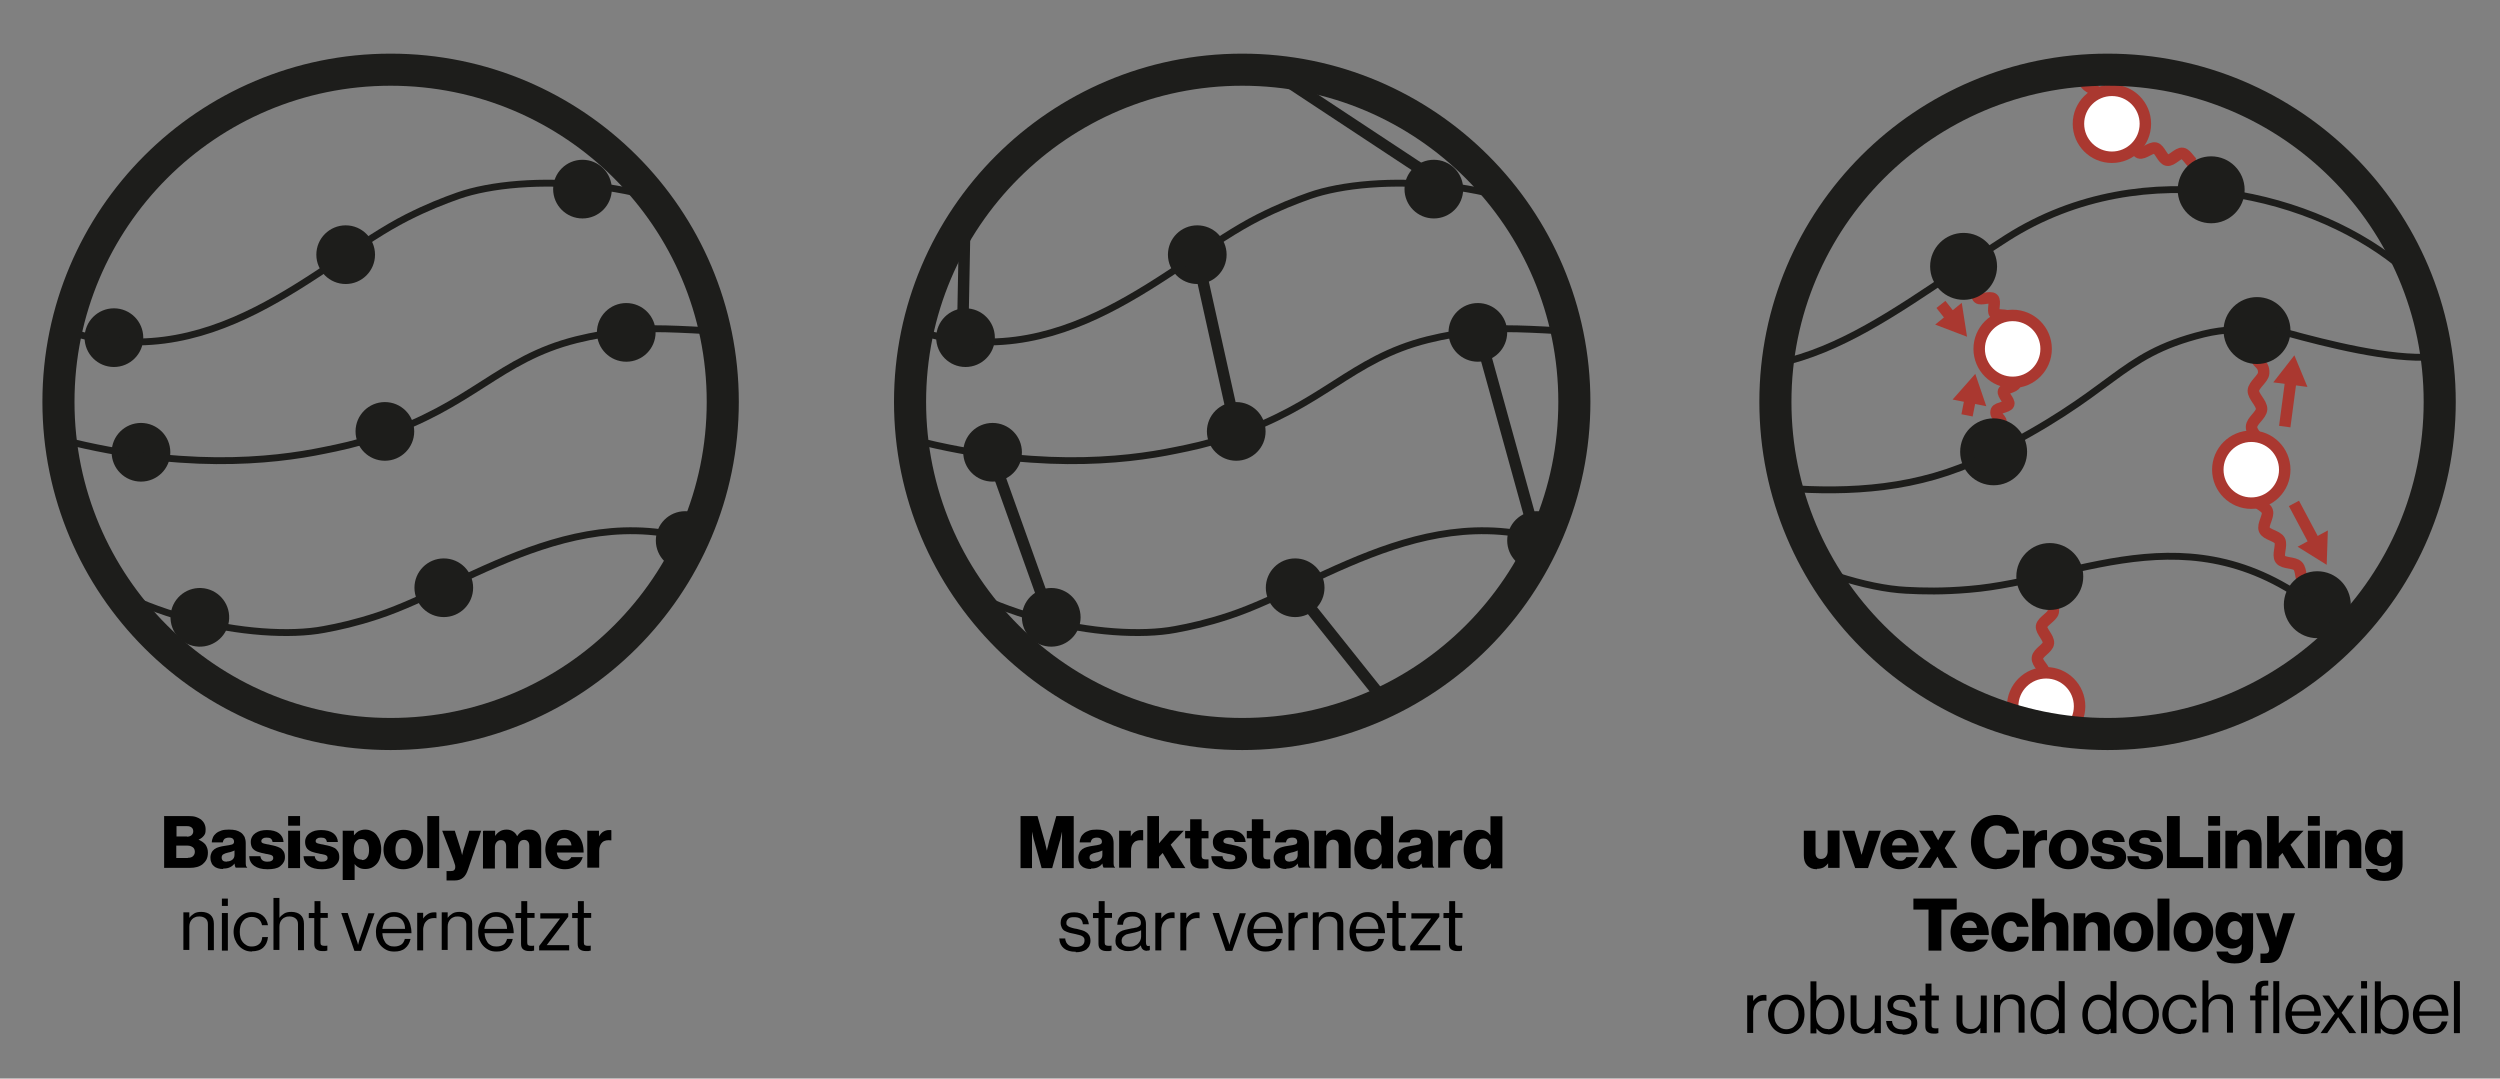 <?xml version="1.0" encoding="UTF-8"?>
<svg xmlns="http://www.w3.org/2000/svg" xmlns:xlink="http://www.w3.org/1999/xlink" id="DE" version="1.1" viewBox="0 0 1090.6 470.5">
  <rect x="0" y="0" width="1090.6" height="470.5" fill="#808080" stroke="none"/>
  <defs>
    <style>
      .st0, .st1, .st2, .st3, .st4 {
        fill: none;
      }

      .st5 {
        fill: #aa3830;
      }

      .st6 {
        fill: #1d1d1b;
      }

      .st7 {
        clip-path: url(#clippath-1);
      }

      .st8 {
        clip-path: url(#clippath-2);
      }

      .st9 {
        fill: #fff;
      }

      .st9, .st1 {
        stroke: #aa3830;
      }

      .st9, .st1, .st2, .st3, .st4 {
        stroke-miterlimit: 10;
      }

      .st9, .st1, .st3 {
        stroke-width: 5px;
      }

      .st2 {
        stroke-width: 3px;
      }

      .st2, .st3, .st4 {
        stroke: #1d1d1b;
      }

      .st10 {
        display: none;
      }

      .st11 {
        clip-path: url(#clippath);
      }

      .st4 {
        stroke-width: 14px;
      }
    </style>
    <clipPath id="clippath">
      <circle class="st0" cx="541.9" cy="175.3" r="144.9"></circle>
    </clipPath>
    <clipPath id="clippath-1">
      <circle class="st0" cx="919.4" cy="175.3" r="144.9"></circle>
    </clipPath>
    <clipPath id="clippath-2">
      <circle class="st0" cx="170.4" cy="175.3" r="144.9"></circle>
    </clipPath>
  </defs>
  <g>
    <g class="st11">
      <g>
        <g>
          <line class="st3" x1="522.2" y1="111.2" x2="539.3" y2="188.2"></line>
          <line class="st3" x1="434.2" y1="202.8" x2="458.7" y2="271.3"></line>
          <line class="st3" x1="646.7" y1="150.4" x2="669.3" y2="232.1"></line>
          <line class="st3" x1="567.6" y1="260.2" x2="615.6" y2="320.3"></line>
          <line class="st3" x1="624" y1="76.6" x2="549.9" y2="27.7"></line>
          <line class="st3" x1="420" y1="143.3" x2="421.6" y2="59.3"></line>
        </g>
        <g>
          <g>
            <circle class="st6" cx="458.6" cy="269.3" r="12.8"></circle>
            <circle class="st6" cx="565" cy="256.4" r="12.8"></circle>
            <circle class="st6" cx="670.3" cy="235.8" r="12.8"></circle>
            <path class="st2" d="M393.3,235.8c28.4,33.4,90.3,44.3,119.4,38.8,6.5-1.2,13.8-2.8,23.5-6,41.4-13.6,95.6-58.4,157.7-24.9"></path>
          </g>
          <g>
            <circle class="st6" cx="433" cy="197.3" r="12.8"></circle>
            <circle class="st6" cx="539.3" cy="188.2" r="12.8"></circle>
            <circle class="st6" cx="644.7" cy="145" r="12.8"></circle>
            <path class="st2" d="M393.3,190.5c56.1,15.3,97.1,10.6,119.4,6,6.5-1.3,13.8-2.8,23.5-6,41.4-13.6,52.7-33.8,86.6-42.3,15.1-3.8,30.9-4.7,30.9-4.7,7.9-.5,31.9,1.1,36.8,1.4"></path>
          </g>
          <g>
            <circle class="st6" cx="625.5" cy="82.5" r="12.8"></circle>
            <circle class="st6" cx="522.3" cy="111.1" r="12.8"></circle>
            <circle class="st6" cx="421.2" cy="147.3" r="12.8"></circle>
            <path class="st2" d="M695.1,105.8c-33.1-28.7-95.9-30.3-123.9-20.4-6.2,2.2-13.2,4.9-22.3,9.5-38.9,19.7-85.8,72-152.2,48.2"></path>
          </g>
        </g>
      </g>
    </g>
    <circle class="st4" cx="541.9" cy="175.3" r="144.9"></circle>
  </g>
  <g>
    <g class="st7">
      <g>
        <g>
          <g>
            <path class="st1" d="M861.5,123.7c1.4,1.1.3,5.3,1.5,6.3s5.3-.8,6.5.3-.4,5.2.6,6.4,5.4.3,6.3,1.6-1.9,4.8-1.2,6.3,4.9,2,5.3,3.7-3.4,3.8-3.3,5.5,4,3,3.9,4.6-4.4,2.3-4.7,3.8,3.2,3.9,2.8,5.3-4.7,1.8-5.2,3.2,2.8,4.3,2.3,5.6-4.9,1.6-5.4,2.8c-1,2.6,2.9,3.7,1.9,5.7"></path>
            <circle class="st9" cx="878" cy="152.2" r="14.6"></circle>
          </g>
          <g>
            <path class="st1" d="M1005.3,254.5c-1.9-1.3-1.2-5.9-2.9-7.6s-6.2-1-7.6-2.9.8-6.1-.3-8.2-5.8-2.5-6.7-4.7,2-5.9,1.3-8.1-5.3-3.6-5.8-5.7,2.9-5.7,2.7-7.7-4.3-4.3-4.3-7.6,4.1-5,4.2-7.8-3.8-5.3-3.7-8,4.3-5.1,4.4-7.7-3.7-5.6-3.6-8.1,4.4-5.3,4.5-7.6c.3-4.7-3.8-4.2-3.4-8.1"></path>
            <circle class="st9" cx="982.1" cy="204.9" r="14.6"></circle>
          </g>
          <g>
            <path class="st1" d="M777,294.7c-2-1.1-2-5.8-4.1-7.2s-6.3.4-8.2-1.1-1.1-6.2-2.9-7.8-6.4-.5-8-2.3-.2-6.3-1.6-8.1-6.3-1.9-7.4-3.8,1.4-6.1,1-8.1-4.5-3.7-4.4-6.5,4.2-4.2,4.4-6.7-3.6-4.9-3.3-7.3,4.5-4.1,4.8-6.4-3.3-5.3-3-7.4,4.7-4.2,5.1-6.2c.7-4.1-3.4-4.1-2.8-7.5"></path>
            <circle class="st9" cx="746.3" cy="256.9" r="14.6"></circle>
          </g>
          <g>
            <path class="st1" d="M919.3,338.5c-1.8-1-1.6-5.5-3.3-6.5s-5.7,1.2-7.3.1-1.1-5.6-2.7-6.8-5.8.5-7.3-.8,0-5.7-1.4-7.2-5.9-1-6.8-2.7,1.9-5.2,1.6-7.1-4.5-3.7-4.4-6.5,4.2-4.2,4.4-6.7-3.6-4.9-3.3-7.3,4.5-4.1,4.8-6.4-3.3-5.3-3-7.4,4.7-4.2,5.1-6.2c.7-4.1-3.4-4.1-2.8-7.5"></path>
            <circle class="st9" cx="892.6" cy="308.1" r="14.6"></circle>
          </g>
          <g>
            <path class="st1" d="M957.7,71.6c-2-.2-3.6-4.4-5.6-4.7s-4.7,3.4-6.7,3-3.2-4.8-5.1-5.3-5.2,2.7-7,2.1-2.3-5.2-4.1-6.1-5.8,1.3-7.3,0-.2-5.5-1.3-7.1-5.6-1.7-6.6-4.3,2.2-5.5,1.4-7.9-5.2-3.1-5.9-5.4,2.6-5.6,2-7.8-5.1-3.5-5.7-5.7,2.7-5.7,2.2-7.7c-1-4.1-4.7-2.5-5.5-5.8"></path>
            <circle class="st9" cx="921.3" cy="54" r="14.6"></circle>
          </g>
          <g>
            <path class="st1" d="M744.3,72.2c1.2,1.6-.8,5.7.3,7.3s5.7,1.2,6.7,2.9-1.3,5.6-.4,7.3,5.5,1.9,6.3,3.8-2.2,5.2-1.7,7.1,4.9,3.3,5.1,5.3-3.9,3.9-4.3,5.8,2.5,5.2,1.3,7.8-5.6,2.2-6.7,4.3,1.3,6,0,8-5.8,1.9-7,3.8.9,6.2-.3,8-6,1.9-7.2,3.6c-2.3,3.5,1.4,5.1-.6,8"></path>
            <circle class="st9" cx="756.1" cy="110.9" r="14.6"></circle>
          </g>
        </g>
        <g>
          <g>
            <circle class="st6" cx="773" cy="237.1" r="14.6"></circle>
            <circle class="st6" cx="894.2" cy="251.5" r="14.6"></circle>
            <circle class="st6" cx="1010.9" cy="263.8" r="14.6"></circle>
            <path class="st2" d="M709.7,182.5c22.5,44.5,88,73.3,121.8,75,7.5.4,16,.6,27.6-.4,49.5-4,100.6-38.3,160.3,15.5"></path>
          </g>
          <g>
            <circle class="st6" cx="869.7" cy="197.1" r="14.6"></circle>
            <circle class="st6" cx="984.6" cy="144.2" r="14.6"></circle>
            <path class="st2" d="M700.1,205.9c46.4-1,107.5,22,165.8-6.6s56.9-44,95.4-53.6c17.2-4.3,36.7-.4,36.7-.4,16.5,4.5,44.7,11.8,63.2,10.4"></path>
          </g>
          <g>
            <circle class="st6" cx="964.6" cy="82.8" r="14.6"></circle>
            <circle class="st6" cx="856.6" cy="116.2" r="14.6"></circle>
            <circle class="st6" cx="731.9" cy="156.6" r="14.6"></circle>
            <path class="st2" d="M1049.2,117.8c-37.7-32.7-113.3-52.4-173.7-14s-96,75.1-171.6,48"></path>
          </g>
        </g>
      </g>
    </g>
    <circle class="st4" cx="919.4" cy="175.3" r="144.9"></circle>
  </g>
  <g>
    <g class="st8">
      <g>
        <g class="st10">
          <g>
            <path class="st1" d="M158.8,111.9c1.5,1.1.4,5.4,1.8,6.5s5.4-.8,6.7.4,0,5.4,1.2,6.6,5.5,0,6.6,1.3-1,5.3,0,6.7,5.4,1.4,6,3-2.8,4.4-2.7,6.1,3.9,3.8,3.5,6.2-4.6,3.1-5.1,5.2,3,4.8,2.5,6.8-4.9,2.9-5.5,4.8,2.7,5.1,2.2,6.9-5.1,3-5.6,4.6c-1.1,3.5,2.9,4.1,2,7"></path>
            <circle class="st9" cx="178.1" cy="143.4" r="12.8"></circle>
          </g>
          <g>
            <path class="st1" d="M294.4,223.2c-1.5-1-.7-5.3-2.1-6.4s-5.3,1.1-6.7,0-.2-5.4-1.5-6.5-5.5.4-6.7-.9.7-5.3-.3-6.7-5.5-1.1-6.2-2.6,2.5-4.5,2.3-6.2-4.1-3.6-3.9-6,4.5-3.4,4.8-5.5-3.3-4.7-2.9-6.7,4.8-3.2,5.2-5.1-3-4.9-2.6-6.8,4.9-3.2,5.4-4.9c.9-3.6-3.2-4-2.4-6.9"></path>
            <circle class="st9" cx="273.5" cy="192.8" r="12.8" transform="translate(39.4 431.9) rotate(-80.8)"></circle>
          </g>
          <g>
            <path class="st1" d="M89.2,268.8c-1.8-1-1.5-5.5-3.3-6.8s-5.8.8-7.5-.6-.6-5.8-2.2-7.2-5.9-.1-7.4-1.7.2-5.8-1.1-7.5-5.9-1.4-6.9-3.1,1.7-5.5,1.3-7.3-4.4-3.2-4.4-5.7,4.2-3.7,4.3-5.9-3.7-4.4-3.4-6.4,4.5-3.6,4.7-5.5-3.4-4.7-3.1-6.6,4.6-3.6,4.9-5.4c.6-3.6-3.5-3.7-2.9-6.7"></path>
            <circle class="st9" cx="62.4" cy="235.3" r="12.8"></circle>
          </g>
          <g>
            <path class="st1" d="M216.6,326.8c-1.6-.9-1.1-5.3-2.7-6.2s-5.2,1.5-6.7.5-.7-5.3-2.1-6.4-5.4.8-6.7-.3.2-5.3-.9-6.6-5.6-.6-6.4-2.1,2.2-4.7,1.8-6.4-4.4-3.2-4.4-5.7,4.2-3.7,4.3-5.9-3.7-4.4-3.4-6.4,4.5-3.6,4.7-5.5-3.4-4.7-3.1-6.6,4.6-3.6,4.9-5.4c.6-3.6-3.5-3.7-2.9-6.7"></path>
            <circle class="st9" cx="193.3" cy="299.9" r="12.8"></circle>
          </g>
          <g>
            <path class="st1" d="M248,72.9c-1.8-.2-3.1-4.4-4.9-4.6s-4.2,3.4-6,3.1-2.7-4.7-4.4-5.1-4.7,2.9-6.3,2.3-1.9-5-3.4-5.8-5.4,1.6-6.7.5.2-5.2-.8-6.6-5.3-1.3-6.2-3.5,2.4-5,1.7-7.1-5.1-2.6-5.7-4.6,2.7-5,2.2-6.9-5-3-5.4-4.8,2.9-5.1,2.5-6.9c-.9-3.6-4.6-2-5.3-5"></path>
            <circle class="st9" cx="216" cy="57.2" r="12.8"></circle>
          </g>
          <g>
            <path class="st1" d="M60.8,73c1.1,1.4-1.1,5.3,0,6.7s5.4.8,6.3,2.3-1.6,5.1-.8,6.7,5.3,1.5,6,3.1-2.4,4.8-1.9,6.4,4.8,2.9,5,4.6-3.9,3.4-4.3,5.1,2.7,4.8,1.6,7-5.3,1.7-6.4,3.6,1.5,5.5.5,7.3-5.5,1.4-6.6,3.1,1.2,5.7,0,7.3-5.7,1.4-6.7,2.9c-2,3.1,1.7,4.8,0,7.3"></path>
            <circle class="st9" cx="71.1" cy="107.1" r="12.8"></circle>
          </g>
        </g>
        <g>
          <g>
            <circle class="st6" cx="87.2" cy="269.3" r="12.8" transform="translate(-185.8 344.2) rotate(-87.4)"></circle>
            <circle class="st6" cx="193.6" cy="256.4" r="12.8"></circle>
            <circle class="st6" cx="298.9" cy="235.8" r="12.8"></circle>
            <path class="st2" d="M21.9,235.8c28.4,33.4,90.3,44.3,119.4,38.8,6.5-1.2,13.8-2.8,23.5-6,41.4-13.6,95.6-58.4,157.7-24.9"></path>
          </g>
          <g>
            <circle class="st6" cx="61.5" cy="197.3" r="12.8"></circle>
            <circle class="st6" cx="167.9" cy="188.2" r="12.8"></circle>
            <circle class="st6" cx="273.2" cy="145" r="12.8"></circle>
            <path class="st2" d="M21.9,190.5c56.1,15.3,97.1,10.6,119.4,6,6.5-1.3,13.8-2.8,23.5-6,41.4-13.6,52.7-33.8,86.6-42.3,15.1-3.8,30.9-4.7,30.9-4.7,7.9-.5,31.9,1.1,36.8,1.4"></path>
          </g>
          <g>
            <circle class="st6" cx="254.1" cy="82.5" r="12.8"></circle>
            <circle class="st6" cx="150.8" cy="111.1" r="12.8"></circle>
            <circle class="st6" cx="49.7" cy="147.3" r="12.8"></circle>
            <path class="st2" d="M323.7,105.8c-33.1-28.7-95.9-30.3-123.9-20.4-6.2,2.2-13.2,4.9-22.3,9.5-38.9,19.7-85.8,72-152.2,48.2"></path>
          </g>
        </g>
      </g>
    </g>
    <circle class="st4" cx="170.4" cy="175.3" r="144.9"></circle>
  </g>
  <g>
    <line class="st1" x1="999.4" y1="165.7" x2="996.7" y2="186.1"></line>
    <polygon class="st5" points="991.7 166.8 1000.9 155 1006.6 168.8 991.7 166.8"></polygon>
  </g>
  <g>
    <line class="st1" x1="1009.9" y1="236.9" x2="1000.7" y2="219.6"></line>
    <polygon class="st5" points="1015.5 231.4 1015 246.4 1002.3 238.5 1015.5 231.4"></polygon>
  </g>
  <g>
    <line class="st1" x1="859.6" y1="173.6" x2="858.1" y2="181.2"></line>
    <polygon class="st5" points="851.8 174.3 861.7 163.1 866.5 177.2 851.8 174.3"></polygon>
  </g>
  <g>
    <line class="st1" x1="851.3" y1="138.6" x2="846.7" y2="132.8"></line>
    <polygon class="st5" points="855.8 132.1 858.1 146.9 844.2 141.6 855.8 132.1"></polygon>
  </g>
  <g>
    <path d="M71.4,356h11c1.2,0,2.2.1,3.1.4.9.3,1.6.7,2.2,1.1,1.3,1.1,2,2.5,2,4.3s-.3,2.1-.8,2.8c-.6.7-1.3,1.3-2.3,1.7h0c1.2.5,2.2,1.2,3,2.1.7,1,1.1,2.2,1.1,3.5s-.2,2.1-.6,3c-.4.8-1,1.5-1.7,2.1-1.4,1.1-3.2,1.6-5.6,1.6h-11.2v-22.7ZM81.5,365c.8,0,1.5-.2,2-.6.5-.4.8-1,.8-1.7s-.2-1.3-.7-1.7-1.1-.6-2-.6h-4.6v4.5h4.6ZM82,374.2c.9,0,1.7-.2,2.2-.7.5-.5.8-1.1.8-1.9s-.3-1.6-.9-2-1.3-.7-2.2-.7h-5v5.4h5Z"></path>
    <path d="M97.3,379.1c-.8,0-1.6-.1-2.2-.3-.7-.2-1.3-.5-1.8-1-.5-.4-.9-.9-1.1-1.6-.3-.6-.4-1.3-.4-2.1s.2-1.6.5-2.2c.3-.6.8-1.1,1.3-1.5.6-.4,1.2-.7,2-.9.8-.2,1.5-.4,2.4-.5,1.5-.2,2.6-.4,3.2-.6.6-.2.9-.6.9-1.2s-.2-1-.5-1.3-.9-.5-1.7-.5-1.4.2-1.9.5c-.4.4-.7.9-.8,1.6h-4.8c0-.8.2-1.5.5-2.2.3-.7.8-1.3,1.4-1.8s1.4-.9,2.3-1.2c.9-.3,2-.4,3.2-.4s2.3.1,3.1.3c.8.2,1.6.6,2.2,1,.7.5,1.2,1.2,1.6,1.9.3.8.5,1.7.5,2.7v8.2c0,.7,0,1.2.1,1.5,0,.4.2.6.5.8v.2h-5c-.1-.2-.2-.4-.3-.7,0-.3-.2-.7-.2-1.1h0c-.5.7-1.1,1.2-1.9,1.6-.8.4-1.7.6-3,.6ZM99,375.8c1,0,1.8-.3,2.4-.8s.9-1.2.9-2.1v-1.9c-.3.2-.7.3-1.2.5s-.9.3-1.5.4c-1,.2-1.7.5-2.2.8s-.7.8-.7,1.4.2,1.1.6,1.4,1,.4,1.6.4Z"></path>
    <path d="M116.6,379.2c-2.4,0-4.3-.5-5.7-1.5-1.4-1-2.1-2.4-2.2-4.2h4.9c.1.8.4,1.4.9,1.8.5.4,1.2.6,2.1.6s1.4-.1,1.9-.4c.5-.3.7-.7.7-1.2s-.1-.7-.3-.9c-.2-.2-.5-.4-.9-.5s-.8-.2-1.3-.3c-.5,0-1-.2-1.5-.3-.7-.1-1.4-.3-2.1-.5s-1.3-.4-1.9-.8c-.6-.4-1-.8-1.3-1.4-.3-.6-.5-1.4-.5-2.3s.2-1.6.6-2.3c.4-.7.9-1.2,1.5-1.6.6-.4,1.4-.8,2.2-1,.9-.2,1.8-.3,2.7-.3,2.3,0,4.1.5,5.3,1.4,1.2.9,1.9,2.2,2,3.8h-4.8c-.1-.7-.4-1.2-.8-1.5s-1-.4-1.8-.4-1.2.1-1.6.4c-.4.2-.7.6-.7,1.1s.1.5.3.7c.2.2.5.3.9.4s.8.2,1.3.3c.5,0,1,.2,1.5.3.7.1,1.4.3,2.2.5.7.2,1.4.5,2,.8s1.1.9,1.5,1.5.6,1.5.6,2.5-.2,1.7-.6,2.3c-.4.7-.9,1.2-1.5,1.7s-1.4.8-2.3,1c-.9.2-1.9.3-3,.3Z"></path>
    <path d="M125.7,356h5.2v4.2h-5.2v-4.2ZM125.7,362.4h5.2v16.3h-5.2v-16.3Z"></path>
    <path d="M140.3,379.2c-2.4,0-4.3-.5-5.7-1.5-1.4-1-2.1-2.4-2.2-4.2h4.9c.1.8.4,1.4.9,1.8.5.4,1.2.6,2.1.6s1.4-.1,1.9-.4c.5-.3.7-.7.7-1.2s-.1-.7-.3-.9c-.2-.2-.5-.4-.9-.5s-.8-.2-1.3-.3c-.5,0-1-.2-1.5-.3-.7-.1-1.4-.3-2.1-.5s-1.3-.4-1.9-.8c-.6-.4-1-.8-1.3-1.4-.3-.6-.5-1.4-.5-2.3s.2-1.6.6-2.3c.4-.7.9-1.2,1.5-1.6.6-.4,1.4-.8,2.2-1,.9-.2,1.8-.3,2.7-.3,2.3,0,4.1.5,5.3,1.4,1.2.9,1.9,2.2,2,3.8h-4.8c-.1-.7-.4-1.2-.8-1.5s-1-.4-1.8-.4-1.2.1-1.6.4c-.4.2-.7.6-.7,1.1s.1.5.3.7c.2.2.5.3.9.4s.8.2,1.3.3c.5,0,1,.2,1.5.3.7.1,1.4.3,2.2.5.7.2,1.4.5,2,.8s1.1.9,1.5,1.5.6,1.5.6,2.5-.2,1.7-.6,2.3c-.4.7-.9,1.2-1.5,1.7s-1.4.8-2.3,1c-.9.2-1.9.3-3,.3Z"></path>
    <path d="M149.4,362.4h5v2h0c.6-.7,1.2-1.3,2-1.8.8-.4,1.8-.7,2.9-.7s2,.2,2.9.7c.9.4,1.6,1,2.2,1.8.6.8,1.1,1.7,1.4,2.7.3,1,.5,2.2.5,3.4s-.2,2.5-.5,3.6c-.3,1.1-.8,2-1.4,2.7s-1.4,1.3-2.2,1.7c-.9.4-1.8.6-2.9.6s-2-.2-2.7-.6c-.8-.4-1.4-.9-1.9-1.6h0v7h-5.2v-21.6ZM157.9,375.2c1,0,1.8-.4,2.3-1.2.6-.8.8-1.9.8-3.3s-.3-2.5-.8-3.4c-.5-.8-1.4-1.3-2.5-1.3s-1.1.1-1.5.3c-.4.2-.8.6-1.1,1-.3.4-.5.9-.6,1.5-.1.6-.2,1.2-.2,1.8,0,1.3.3,2.4.9,3.2.6.8,1.5,1.2,2.6,1.2Z"></path>
    <path d="M176,379.2c-1.3,0-2.5-.2-3.6-.7-1.1-.4-2-1-2.7-1.8-.8-.8-1.3-1.7-1.8-2.7-.4-1-.6-2.2-.6-3.4s.2-2.4.6-3.4c.4-1,1-2,1.8-2.7.8-.8,1.7-1.4,2.7-1.8,1.1-.4,2.3-.7,3.6-.7s2.5.2,3.6.7c1.1.4,2,1,2.7,1.8.8.8,1.3,1.7,1.7,2.7.4,1,.6,2.2.6,3.4s-.2,2.4-.6,3.4c-.4,1-1,2-1.7,2.7-.8.8-1.7,1.4-2.7,1.8-1.1.4-2.3.7-3.6.7ZM176,375.5c1.1,0,2-.4,2.6-1.3.6-.9.9-2.1.9-3.6s-.3-2.7-.9-3.6c-.6-.9-1.4-1.4-2.6-1.4s-2,.5-2.6,1.4c-.6.9-.9,2.1-.9,3.6s.3,2.7.9,3.6c.6.9,1.4,1.3,2.6,1.3Z"></path>
    <path d="M186.4,356h5.2v22.7h-5.2v-22.7Z"></path>
    <path d="M194.7,380h1.8c.8,0,1.3-.1,1.6-.4.3-.3.5-.7.5-1.3s0-.8-.2-1.3c-.2-.5-.4-1.2-.7-2.1l-4.8-12.5h5.5l2.2,6.9c.1.4.2.8.4,1.3.1.4.2.8.3,1.2.1.4.2.8.3,1.3h0c0-.4.2-.8.3-1.3,0-.4.2-.8.3-1.2.1-.4.2-.9.4-1.3l2.1-6.9h5.2l-5.6,16.5c-.3,1-.7,1.8-1,2.4-.4.7-.8,1.2-1.3,1.6-.5.4-1,.7-1.6.9-.6.2-1.3.3-2.2.3h-3.4v-4Z"></path>
    <path d="M211,362.4h5v2.3h0c.5-.8,1.2-1.5,2-2s1.8-.8,3-.8,2,.3,2.8.8c.8.5,1.4,1.2,1.8,2.1h0c.6-1,1.4-1.7,2.2-2.2s1.8-.7,2.9-.7,1.7.1,2.4.4c.7.3,1.3.7,1.7,1.3.5.5.8,1.2,1,2,.2.8.3,1.6.3,2.5v10.6h-5.2v-9.6c0-.9-.2-1.6-.6-2-.4-.5-.9-.7-1.7-.7s-1.5.3-1.9.9c-.4.6-.7,1.4-.7,2.4v9.1h-5.2v-9.6c0-.9-.2-1.6-.6-2-.4-.5-.9-.7-1.7-.7s-1.4.3-1.9.9c-.5.6-.7,1.4-.7,2.4v9.1h-5.2v-16.3Z"></path>
    <path d="M246.5,379.2c-1.3,0-2.5-.2-3.6-.7s-2-1-2.7-1.8c-.7-.8-1.3-1.7-1.7-2.7-.4-1.1-.6-2.2-.6-3.4s.2-2.3.6-3.4c.4-1,1-2,1.7-2.7.7-.8,1.6-1.4,2.6-1.8,1-.4,2.1-.7,3.4-.7s2.2.2,3.1.5c.9.4,1.7.9,2.4,1.5,1,.9,1.7,2,2.2,3.4.5,1.4.7,2.9.7,4.5h-11.7c.2,1.1.5,2,1.1,2.6.6.6,1.4,1,2.5,1s1.2-.1,1.7-.4c.4-.3.8-.7,1-1.2h5c-.2.7-.5,1.4-1,2.1-.5.7-1.1,1.2-1.8,1.7-.7.5-1.4.9-2.3,1.1-.8.3-1.8.4-2.8.4ZM249.3,368.8c-.1-1-.4-1.7-1-2.3-.6-.6-1.2-.9-2.1-.9s-1.8.3-2.3.9c-.5.6-.9,1.3-1,2.3h6.4Z"></path>
    <path d="M256.3,362.4h5v2.5h0c.6-1,1.2-1.7,1.9-2.1.7-.4,1.5-.7,2.5-.7s.8,0,1,.1v4.4h-.1c-1.6-.2-2.9,0-3.8.8-.9.8-1.4,2-1.4,3.8v7.3h-5.2v-16.3Z"></path>
    <path d="M82.6,400.4h0c.6-.8,1.3-1.4,2.1-1.9.8-.5,1.9-.7,3.1-.7,1.7,0,3.1.5,4,1.3,1,.9,1.5,2.2,1.5,3.9v11.5h-2.6v-11.3c0-1.1-.3-1.9-1-2.5-.7-.6-1.6-.9-2.7-.9s-1.3.1-1.8.3c-.6.2-1,.5-1.4.9-.4.4-.7.9-.9,1.4s-.3,1.2-.3,1.9v10.1h-2.6v-16.4h2.6v2.2Z"></path>
    <path d="M96.8,392h2.6v3.2h-2.6v-3.2ZM96.8,398.3h2.6v16.4h-2.6v-16.4Z"></path>
    <path d="M109.9,415.1c-1.2,0-2.3-.2-3.3-.7-1-.5-1.8-1.1-2.5-1.9-.7-.8-1.2-1.7-1.6-2.7-.4-1-.6-2.2-.6-3.3s.2-2.3.6-3.3c.4-1,.9-2,1.6-2.7.7-.8,1.5-1.4,2.5-1.9,1-.5,2.1-.7,3.3-.7,1.9,0,3.5.5,4.7,1.5,1.2,1,2,2.4,2.3,4.2h-2.6c-.2-1.1-.7-2-1.4-2.6-.8-.6-1.8-1-3-1s-1.6.2-2.3.5c-.7.3-1.2.8-1.7,1.4-.4.6-.8,1.3-1,2.1-.2.8-.3,1.6-.3,2.5s.1,1.8.3,2.5c.2.8.6,1.5,1,2s1,1,1.7,1.4,1.4.5,2.3.5c1.3,0,2.4-.4,3.2-1.1.8-.7,1.2-1.7,1.3-3h2.5c-.2,2-.9,3.5-2.1,4.6s-2.9,1.6-4.9,1.6Z"></path>
    <path d="M121.9,400.4h0c.6-.8,1.3-1.4,2.1-1.9.8-.5,1.9-.7,3.1-.7,1.7,0,3.1.5,4,1.3,1,.9,1.5,2.2,1.5,3.9v11.5h-2.6v-11.3c0-1.1-.3-1.9-1-2.5-.7-.6-1.6-.9-2.7-.9s-1.3.1-1.8.3c-.6.2-1,.5-1.4.9-.4.4-.7.9-.9,1.4s-.3,1.2-.3,1.9v10.1h-2.6v-22.7h2.6v8.4Z"></path>
    <path d="M134.8,398.3h2.4v-5.2h2.6v5.2h3.2v2.1h-3.2v10.7c0,.6.1,1,.4,1.2.3.2.7.3,1.2.3s.5,0,.8,0c.3,0,.5-.1.6-.1h0v2.2c-.3,0-.6.1-1,.2-.3,0-.7,0-1.1,0-1.1,0-1.9-.2-2.6-.7-.7-.5-1-1.3-1-2.5v-11.2h-2.4v-2.1Z"></path>
    <path d="M148.9,398.3h2.8l3.4,10.4c.1.4.2.7.4,1.2.1.4.3.8.4,1.1.1.4.2.8.3,1.2h0c.1-.4.2-.8.3-1.2.1-.4.2-.7.3-1.1s.3-.8.4-1.1l3.5-10.4h2.7l-5.9,16.4h-2.9l-5.7-16.4Z"></path>
    <path d="M171.9,415.1c-1.2,0-2.4-.2-3.3-.7-1-.5-1.8-1.1-2.5-1.9-.7-.8-1.2-1.7-1.6-2.7-.4-1-.5-2.2-.5-3.3s.2-2.3.6-3.3c.4-1,.9-2,1.6-2.7.7-.8,1.5-1.4,2.5-1.9,1-.5,2-.7,3.2-.7s2.3.2,3.3.7c.9.5,1.7,1.1,2.4,1.9.6.8,1.1,1.8,1.4,2.9s.5,2.4.5,3.7h-12.7c0,.8.2,1.6.4,2.3.3.7.6,1.3,1,1.9.4.5,1,.9,1.6,1.2.6.3,1.4.4,2.2.4,1.2,0,2.2-.3,3-.8s1.3-1.4,1.6-2.5h2.5c-.4,1.8-1.2,3.1-2.4,4.1s-2.8,1.4-4.6,1.4ZM171.8,399.9c-.8,0-1.4.1-2,.4-.6.3-1.1.6-1.5,1.1-.4.5-.8,1-1,1.7s-.4,1.3-.5,2.1h9.9c0-1.7-.5-2.9-1.3-3.9-.8-.9-2-1.4-3.4-1.4Z"></path>
    <path d="M184.4,401h0c.5-.8,1.1-1.5,2-2.1.8-.6,1.8-.9,2.9-.9s.4,0,.6,0c.1,0,.3,0,.5.1v2.5h0c-.2,0-.4-.1-.5-.1-.2,0-.4,0-.6,0-.6,0-1.2.1-1.8.3-.6.2-1.1.6-1.5,1-.4.4-.8.9-1,1.6s-.4,1.3-.4,2.1v9.1h-2.6v-16.4h2.6v2.7Z"></path>
    <path d="M195.3,400.4h0c.6-.8,1.3-1.4,2.1-1.9.8-.5,1.9-.7,3.1-.7,1.7,0,3.1.5,4,1.3,1,.9,1.5,2.2,1.5,3.9v11.5h-2.6v-11.3c0-1.1-.3-1.9-1-2.5-.7-.6-1.6-.9-2.7-.9s-1.3.1-1.8.3c-.6.2-1,.5-1.4.9-.4.4-.7.9-.9,1.4s-.3,1.2-.3,1.9v10.1h-2.6v-16.4h2.6v2.2Z"></path>
    <path d="M216.5,415.1c-1.2,0-2.4-.2-3.3-.7-1-.5-1.8-1.1-2.5-1.9-.7-.8-1.2-1.7-1.6-2.7-.4-1-.5-2.2-.5-3.3s.2-2.3.6-3.3c.4-1,.9-2,1.6-2.7.7-.8,1.5-1.4,2.5-1.9,1-.5,2-.7,3.2-.7s2.3.2,3.3.7c.9.5,1.7,1.1,2.4,1.9.6.8,1.1,1.8,1.4,2.9s.5,2.4.5,3.7h-12.7c0,.8.2,1.6.4,2.3.3.7.6,1.3,1,1.9.4.5,1,.9,1.6,1.2.6.3,1.4.4,2.2.4,1.2,0,2.2-.3,3-.8s1.3-1.4,1.6-2.5h2.5c-.4,1.8-1.2,3.1-2.4,4.1s-2.8,1.4-4.6,1.4ZM216.3,399.9c-.8,0-1.4.1-2,.4-.6.3-1.1.6-1.5,1.1-.4.5-.8,1-1,1.7s-.4,1.3-.5,2.1h9.9c0-1.7-.5-2.9-1.3-3.9-.8-.9-2-1.4-3.4-1.4Z"></path>
    <path d="M225,398.3h2.4v-5.2h2.6v5.2h3.2v2.1h-3.2v10.7c0,.6.1,1,.4,1.2.3.2.7.3,1.2.3s.5,0,.8,0c.3,0,.5-.1.6-.1h0v2.2c-.3,0-.6.1-1,.2-.3,0-.7,0-1.1,0-1.1,0-1.9-.2-2.6-.7-.7-.5-1-1.3-1-2.5v-11.2h-2.4v-2.1Z"></path>
    <path d="M235.2,412.7l9.1-12h0c0,0-8.6,0-8.6,0v-2.3h12.2v1.5l-9.4,12.4h0c0,0,9.8,0,9.8,0v2.3h-13.1v-2Z"></path>
    <path d="M249.7,398.3h2.4v-5.2h2.6v5.2h3.2v2.1h-3.2v10.7c0,.6.1,1,.4,1.2.3.2.7.3,1.2.3s.5,0,.8,0c.3,0,.5-.1.6-.1h0v2.2c-.3,0-.6.1-1,.2-.3,0-.7,0-1.1,0-1.1,0-1.9-.2-2.6-.7-.7-.5-1-1.3-1-2.5v-11.2h-2.4v-2.1Z"></path>
  </g>
  <g>
    <path d="M445,356h7.6l2.8,9.9c.1.4.2.8.4,1.4.1.6.3,1.1.4,1.7.2.7.3,1.3.5,2.1h0c.1-.7.3-1.4.5-2.1.1-.5.3-1.1.4-1.7.1-.6.3-1.1.4-1.4l2.8-9.9h7.6v22.7h-5.1v-12.5c0-.5,0-1,0-1.5,0-.6,0-1.2,0-1.9h0c-.2.7-.3,1.3-.4,1.8-.1.5-.2,1-.3,1.4-.1.5-.2.8-.3,1l-3.3,11.7h-4.6l-3.2-11.7c0-.2-.2-.5-.3-1-.1-.5-.2-.9-.3-1.4-.1-.5-.3-1.2-.4-1.8h0c0,.7,0,1.3,0,1.9,0,.5,0,1,0,1.5,0,.5,0,.9,0,1.1v11.4h-5v-22.7Z"></path>
    <path d="M475.9,379.1c-.8,0-1.6-.1-2.2-.3-.7-.2-1.3-.5-1.8-1-.5-.4-.9-.9-1.1-1.6-.3-.6-.4-1.3-.4-2.1s.2-1.6.5-2.2c.3-.6.8-1.1,1.3-1.5.6-.4,1.2-.7,2-.9.8-.2,1.5-.4,2.4-.5,1.5-.2,2.6-.4,3.2-.6.6-.2.9-.6.9-1.2s-.2-1-.5-1.3-.9-.5-1.7-.5-1.4.2-1.9.5c-.4.4-.7.9-.8,1.6h-4.8c0-.8.2-1.5.5-2.2.3-.7.8-1.3,1.4-1.8s1.4-.9,2.3-1.2c.9-.3,2-.4,3.2-.4s2.3.1,3.1.3c.8.2,1.6.6,2.2,1,.7.5,1.2,1.2,1.6,1.9.3.8.5,1.7.5,2.7v8.2c0,.7,0,1.2.1,1.5,0,.4.2.6.5.8v.2h-5c-.1-.2-.2-.4-.3-.7,0-.3-.2-.7-.2-1.1h0c-.5.7-1.1,1.2-1.9,1.6-.8.4-1.7.6-3,.6ZM477.6,375.8c1,0,1.8-.3,2.4-.8s.9-1.2.9-2.1v-1.9c-.3.2-.7.3-1.2.5s-.9.3-1.5.4c-1,.2-1.7.5-2.2.8s-.7.8-.7,1.4.2,1.1.6,1.4,1,.4,1.6.4Z"></path>
    <path d="M488.3,362.4h5v2.5h0c.6-1,1.2-1.7,1.9-2.1.7-.4,1.5-.7,2.5-.7s.8,0,1,.1v4.4h-.1c-1.6-.2-2.9,0-3.8.8-.9.8-1.4,2-1.4,3.8v7.3h-5.2v-16.3Z"></path>
    <path d="M500.5,356h5.1v11.9l4.8-5.5h6l-5.7,6.1,6.4,10.2h-6l-3.9-6.6-1.6,1.7v5h-5.1v-22.7Z"></path>
    <path d="M524.4,378.9c-.8,0-1.5,0-2.1-.2-.6-.1-1.2-.4-1.6-.7-.5-.3-.8-.8-1.1-1.4-.3-.6-.4-1.3-.4-2.2v-8.7h-2.2v-3.2h2.2v-5.1h5v5.1h3v3.2h-3v7.6c0,.6.2,1.1.5,1.3.3.2.8.3,1.3.3s.5,0,.7,0c.2,0,.4,0,.5,0v3.8c-.2,0-.6.1-1.1.2-.5,0-1.1,0-1.8,0Z"></path>
    <path d="M536.3,379.2c-2.4,0-4.3-.5-5.7-1.5-1.4-1-2.1-2.4-2.2-4.2h4.9c.1.8.4,1.4.9,1.8.5.4,1.2.6,2.1.6s1.4-.1,1.9-.4c.5-.3.7-.7.7-1.2s-.1-.7-.3-.9c-.2-.2-.5-.4-.9-.5s-.8-.2-1.3-.3c-.5,0-1-.2-1.5-.3-.7-.1-1.4-.3-2.1-.5s-1.3-.4-1.9-.8c-.6-.4-1-.8-1.3-1.4-.3-.6-.5-1.4-.5-2.3s.2-1.6.6-2.3c.4-.7.9-1.2,1.5-1.6.6-.4,1.4-.8,2.2-1,.9-.2,1.8-.3,2.7-.3,2.3,0,4.1.5,5.3,1.4,1.2.9,1.9,2.2,2,3.8h-4.8c-.1-.7-.4-1.2-.8-1.5s-1-.4-1.8-.4-1.2.1-1.6.4c-.4.2-.7.6-.7,1.1s.1.5.3.7c.2.2.5.3.9.4s.8.2,1.3.3c.5,0,1,.2,1.5.3.7.1,1.4.3,2.2.5.7.2,1.4.5,2,.8s1.1.9,1.5,1.5.6,1.5.6,2.5-.2,1.7-.6,2.3c-.4.7-.9,1.2-1.5,1.7s-1.4.8-2.3,1c-.9.2-1.9.3-3,.3Z"></path>
    <path d="M551.3,378.9c-.8,0-1.5,0-2.1-.2-.6-.1-1.2-.4-1.6-.7-.5-.3-.8-.8-1.1-1.4-.3-.6-.4-1.3-.4-2.2v-8.7h-2.2v-3.2h2.2v-5.1h5v5.1h3v3.2h-3v7.6c0,.6.2,1.1.5,1.3.3.2.8.3,1.3.3s.5,0,.7,0c.2,0,.4,0,.5,0v3.8c-.2,0-.6.1-1.1.2-.5,0-1.1,0-1.8,0Z"></path>
    <path d="M561.1,379.1c-.8,0-1.6-.1-2.2-.3-.7-.2-1.3-.5-1.8-1-.5-.4-.9-.9-1.1-1.6-.3-.6-.4-1.3-.4-2.1s.2-1.6.5-2.2c.3-.6.8-1.1,1.3-1.5.6-.4,1.2-.7,2-.9.8-.2,1.5-.4,2.4-.5,1.5-.2,2.6-.4,3.2-.6.6-.2.9-.6.9-1.2s-.2-1-.5-1.3-.9-.5-1.7-.5-1.4.2-1.9.5c-.4.4-.7.9-.8,1.6h-4.8c0-.8.2-1.5.5-2.2.3-.7.8-1.3,1.4-1.8s1.4-.9,2.3-1.2c.9-.3,2-.4,3.2-.4s2.3.1,3.1.3c.8.2,1.6.6,2.2,1,.7.5,1.2,1.2,1.6,1.9.3.8.5,1.7.5,2.7v8.2c0,.7,0,1.2.1,1.5,0,.4.2.6.5.8v.2h-5c-.1-.2-.2-.4-.3-.7,0-.3-.2-.7-.2-1.1h0c-.5.7-1.1,1.2-1.9,1.6-.8.4-1.7.6-3,.6ZM562.8,375.8c1,0,1.8-.3,2.4-.8s.9-1.2.9-2.1v-1.9c-.3.2-.7.3-1.2.5s-.9.3-1.5.4c-1,.2-1.7.5-2.2.8s-.7.8-.7,1.4.2,1.1.6,1.4,1,.4,1.6.4Z"></path>
    <path d="M573.5,362.4h5v2.2h0c.6-.9,1.3-1.6,2.1-2,.8-.5,1.8-.7,2.9-.7s1.7.2,2.4.5c.7.3,1.3.7,1.8,1.3.5.5.9,1.2,1.1,1.9s.4,1.6.4,2.5v10.6h-5.2v-9.5c0-.9-.2-1.6-.6-2.1-.4-.5-1.1-.8-1.9-.8s-1.6.3-2.1,1c-.5.6-.8,1.5-.8,2.5v9h-5.2v-16.3Z"></path>
    <path d="M598,379.2c-1,0-2-.2-2.9-.6-.9-.4-1.6-1-2.3-1.7-.6-.7-1.1-1.6-1.5-2.7s-.5-2.3-.5-3.6.2-2.4.5-3.5c.3-1.1.8-2,1.5-2.7.6-.8,1.4-1.3,2.2-1.8.9-.4,1.8-.6,2.9-.6s2.1.2,2.8.7c.7.4,1.3,1,1.8,1.7h0v-8.3h5.2v22.7h-5v-2.2h0c-.5.8-1.1,1.5-2,2-.8.5-1.8.7-2.8.7ZM599.3,375.1c1.1,0,1.9-.4,2.5-1.3.6-.8.9-1.9.9-3.3s0-1.3-.2-1.9c-.1-.6-.3-1.1-.6-1.5-.3-.4-.6-.7-1-1-.4-.2-.9-.3-1.5-.3-1,0-1.8.4-2.4,1.3-.6.9-.9,2-.9,3.3s.3,2.5.8,3.4c.6.8,1.3,1.2,2.4,1.2Z"></path>
    <path d="M615.1,379.1c-.8,0-1.6-.1-2.2-.3-.7-.2-1.3-.5-1.8-1-.5-.4-.9-.9-1.1-1.6-.3-.6-.4-1.3-.4-2.1s.2-1.6.5-2.2c.3-.6.8-1.1,1.3-1.5.6-.4,1.2-.7,2-.9.8-.2,1.5-.4,2.4-.5,1.5-.2,2.6-.4,3.2-.6.6-.2.9-.6.9-1.2s-.2-1-.5-1.3-.9-.5-1.7-.5-1.4.2-1.9.5c-.4.4-.7.9-.8,1.6h-4.8c0-.8.2-1.5.5-2.2.3-.7.8-1.3,1.4-1.8s1.4-.9,2.3-1.2c.9-.3,2-.4,3.2-.4s2.3.1,3.1.3c.8.2,1.6.6,2.2,1,.7.5,1.2,1.2,1.6,1.9.3.8.5,1.7.5,2.7v8.2c0,.7,0,1.2.1,1.5,0,.4.2.6.5.8v.2h-5c-.1-.2-.2-.4-.3-.7,0-.3-.2-.7-.2-1.1h0c-.5.7-1.1,1.2-1.9,1.6-.8.4-1.7.6-3,.6ZM616.7,375.8c1,0,1.8-.3,2.4-.8s.9-1.2.9-2.1v-1.9c-.3.2-.7.3-1.2.5s-.9.3-1.5.4c-1,.2-1.7.5-2.2.8s-.7.8-.7,1.4.2,1.1.6,1.4c.4.3,1,.4,1.6.4Z"></path>
    <path d="M627.5,362.4h5v2.5h0c.6-1,1.2-1.7,1.9-2.1s1.5-.7,2.5-.7.8,0,1,.1v4.4h-.1c-1.6-.2-2.9,0-3.8.8-.9.8-1.4,2-1.4,3.8v7.3h-5.2v-16.3Z"></path>
    <path d="M645.7,379.2c-1,0-2-.2-2.9-.6-.9-.4-1.6-1-2.3-1.7-.6-.7-1.1-1.6-1.5-2.7-.3-1.1-.5-2.3-.5-3.6s.2-2.4.5-3.5c.3-1.1.8-2,1.5-2.7.6-.8,1.4-1.3,2.2-1.8.9-.4,1.8-.6,2.9-.6s2.1.2,2.8.7c.7.4,1.3,1,1.8,1.7h0v-8.3h5.2v22.7h-5v-2.2h0c-.5.8-1.1,1.5-2,2-.8.5-1.8.7-2.8.7ZM647,375.1c1.1,0,1.9-.4,2.5-1.3.6-.8.9-1.9.9-3.3s0-1.3-.2-1.9c-.1-.6-.3-1.1-.6-1.5-.3-.4-.6-.7-1-1-.4-.2-.9-.3-1.5-.3-1,0-1.8.4-2.4,1.3-.6.9-.9,2-.9,3.3s.3,2.5.8,3.4c.6.8,1.3,1.2,2.4,1.2Z"></path>
    <path d="M469.3,415.2c-2.3,0-4-.5-5.2-1.5s-1.9-2.4-2-4.3h2.6c0,.7.3,1.3.5,1.8.3.5.6.8,1,1.1.4.3.9.5,1.4.6.5.1,1.1.2,1.7.2,1.4,0,2.3-.3,2.9-.8.6-.5.9-1.2.9-1.9s0-.9-.2-1.2c-.2-.3-.4-.6-.8-.8-.3-.2-.8-.4-1.3-.5-.5-.1-1.2-.3-2-.5-.8-.2-1.6-.3-2.3-.5-.7-.2-1.4-.5-2-.8-.6-.3-1-.8-1.3-1.4s-.5-1.3-.5-2.2c0-1.4.5-2.5,1.5-3.3,1-.8,2.5-1.2,4.4-1.2s3.6.5,4.6,1.4c1,.9,1.6,2.2,1.8,3.8h-2.6c-.1-1.1-.5-1.9-1.1-2.4-.6-.5-1.5-.7-2.8-.7s-2,.2-2.5.7c-.5.5-.8,1-.8,1.7s0,.8.3,1.1c.2.3.5.5.9.7s.8.3,1.4.5,1.2.3,1.9.4c.8.2,1.6.4,2.3.6.7.2,1.4.5,1.9.9.6.4,1,.9,1.3,1.4.3.6.5,1.4.5,2.3s-.2,1.5-.5,2.2c-.3.6-.8,1.1-1.3,1.6-.6.4-1.3.7-2,.9-.8.2-1.7.3-2.6.3Z"></path>
    <path d="M476.9,398.3h2.4v-5.2h2.6v5.2h3.2v2.1h-3.2v10.7c0,.6.1,1,.4,1.2.3.2.7.3,1.2.3s.5,0,.8,0c.3,0,.5-.1.6-.1h0v2.2c-.3,0-.6.1-1,.2-.3,0-.7,0-1.1,0-1.1,0-1.9-.2-2.6-.7-.7-.5-1-1.3-1-2.5v-11.2h-2.4v-2.1Z"></path>
    <path d="M500.5,414.8c-1.6,0-2.6-.8-2.8-2.4h0c-.3.3-.6.6-.9.9-.3.3-.7.6-1.2.8s-.9.5-1.5.6c-.6.1-1.2.2-1.9.2s-1.5,0-2.2-.3c-.7-.2-1.3-.5-1.8-.8-.5-.4-.9-.9-1.2-1.4s-.4-1.2-.4-2,.2-1.8.5-2.4c.4-.6.9-1.1,1.5-1.5.6-.4,1.4-.7,2.3-.9.9-.2,1.8-.4,2.8-.6.6,0,1.1-.2,1.6-.3.5,0,.9-.2,1.3-.4.3-.2.6-.4.8-.6.2-.3.3-.6.3-1.1,0-.9-.3-1.6-1-2.1-.6-.5-1.5-.7-2.7-.7s-2.3.3-3,.9c-.7.6-1,1.5-1.1,2.7h-2.5c0-.8.2-1.5.4-2.2s.7-1.3,1.2-1.8c.5-.5,1.2-.9,2-1.2.8-.3,1.8-.4,2.8-.4s1.7,0,2.4.3c.7.2,1.4.5,1.9.9.5.4,1,.9,1.3,1.6.3.7.5,1.5.5,2.5v7.8c0,.7.1,1.2.3,1.5s.7.4,1.4.2h0v1.9c-.2,0-.4.1-.6.2-.2,0-.5,0-.8,0ZM492.8,413c.8,0,1.6-.1,2.2-.4.6-.3,1.2-.6,1.6-1.1.4-.4.7-.9.9-1.4.2-.5.3-1,.3-1.5v-2.8c-.4.3-1,.5-1.7.7s-1.4.4-2.1.5c-.6.1-1.2.3-1.8.4s-1.1.3-1.5.6-.7.6-1,.9c-.2.4-.4.9-.4,1.5s.1,1,.3,1.3.5.6.8.8.7.3,1.1.4c.4,0,.8.1,1.2.1Z"></path>
    <path d="M506.4,401h0c.5-.8,1.1-1.5,2-2.1.8-.6,1.8-.9,2.9-.9s.4,0,.6,0c.1,0,.3,0,.5.1v2.5h0c-.2,0-.4-.1-.5-.1-.2,0-.4,0-.6,0-.6,0-1.2.1-1.8.3-.6.2-1.1.6-1.5,1-.4.4-.8.9-1,1.6s-.4,1.3-.4,2.1v9.1h-2.6v-16.4h2.6v2.7Z"></path>
    <path d="M517.3,401h0c.5-.8,1.1-1.5,2-2.1.8-.6,1.8-.9,2.9-.9s.4,0,.6,0c.1,0,.3,0,.5.1v2.5h0c-.2,0-.4-.1-.5-.1-.2,0-.4,0-.6,0-.6,0-1.2.1-1.8.3-.6.2-1.1.6-1.5,1-.4.4-.8.9-1,1.6s-.4,1.3-.4,2.1v9.1h-2.6v-16.4h2.6v2.7Z"></path>
    <path d="M529,398.3h2.8l3.4,10.4c.1.4.2.7.4,1.2.1.4.3.8.4,1.1.1.4.2.8.3,1.2h0c.1-.4.2-.8.3-1.2.1-.4.2-.7.3-1.1s.3-.8.4-1.1l3.5-10.4h2.7l-5.9,16.4h-2.9l-5.7-16.4Z"></path>
    <path d="M552,415.1c-1.2,0-2.4-.2-3.3-.7-1-.5-1.8-1.1-2.5-1.9-.7-.8-1.2-1.7-1.6-2.7-.4-1-.5-2.2-.5-3.3s.2-2.3.6-3.3c.4-1,.9-2,1.6-2.7.7-.8,1.5-1.4,2.5-1.9,1-.5,2-.7,3.2-.7s2.3.2,3.3.7c.9.5,1.7,1.1,2.4,1.9.6.8,1.1,1.8,1.4,2.9s.5,2.4.5,3.7h-12.7c0,.8.2,1.6.4,2.3.3.7.6,1.3,1,1.9.4.5,1,.9,1.6,1.2.6.3,1.4.4,2.2.4,1.2,0,2.2-.3,3-.8s1.3-1.4,1.6-2.5h2.5c-.4,1.8-1.2,3.1-2.4,4.1s-2.8,1.4-4.6,1.4ZM551.8,399.9c-.8,0-1.4.1-2,.4-.6.3-1.1.6-1.5,1.1-.4.5-.8,1-1,1.7s-.4,1.3-.5,2.1h9.9c0-1.7-.5-2.9-1.3-3.9-.8-.9-2-1.4-3.4-1.4Z"></path>
    <path d="M564.5,401h0c.5-.8,1.1-1.5,2-2.1.8-.6,1.8-.9,2.9-.9s.4,0,.6,0c.1,0,.3,0,.5.1v2.5h0c-.2,0-.4-.1-.5-.1-.2,0-.4,0-.6,0-.6,0-1.2.1-1.8.3-.6.2-1.1.6-1.5,1-.4.4-.8.9-1,1.6s-.4,1.3-.4,2.1v9.1h-2.6v-16.4h2.6v2.7Z"></path>
    <path d="M575.3,400.4h0c.6-.8,1.3-1.4,2.1-1.9s1.9-.7,3.1-.7c1.7,0,3.1.5,4,1.3,1,.9,1.5,2.2,1.5,3.9v11.5h-2.6v-11.3c0-1.1-.3-1.9-1-2.5-.7-.6-1.6-.9-2.7-.9s-1.3.1-1.8.3c-.6.2-1,.5-1.4.9-.4.4-.7.9-.9,1.4s-.3,1.2-.3,1.9v10.1h-2.6v-16.4h2.6v2.2Z"></path>
    <path d="M596.6,415.1c-1.2,0-2.4-.2-3.3-.7-1-.5-1.8-1.1-2.5-1.9s-1.2-1.7-1.6-2.7c-.4-1-.5-2.2-.5-3.3s.2-2.3.6-3.3c.4-1,.9-2,1.6-2.7.7-.8,1.5-1.4,2.5-1.9,1-.5,2-.7,3.2-.7s2.3.2,3.3.7c.9.5,1.7,1.1,2.4,1.9.6.8,1.1,1.8,1.4,2.9s.5,2.4.5,3.7h-12.7c0,.8.2,1.6.4,2.3.3.7.6,1.3,1,1.9.4.5,1,.9,1.6,1.2.6.3,1.4.4,2.2.4,1.2,0,2.2-.3,3-.8s1.3-1.4,1.6-2.5h2.5c-.4,1.8-1.2,3.1-2.4,4.1s-2.8,1.4-4.6,1.4ZM596.4,399.9c-.8,0-1.4.1-2,.4-.6.3-1.1.6-1.5,1.1-.4.5-.8,1-1,1.7s-.4,1.3-.5,2.1h9.9c0-1.7-.5-2.9-1.3-3.9-.8-.9-2-1.4-3.4-1.4Z"></path>
    <path d="M605.1,398.3h2.4v-5.2h2.6v5.2h3.2v2.1h-3.2v10.7c0,.6.1,1,.4,1.2.3.2.7.3,1.2.3s.5,0,.8,0,.5-.1.6-.1h0v2.2c-.3,0-.6.1-1,.2-.3,0-.7,0-1.1,0-1.1,0-1.9-.2-2.6-.7-.7-.5-1-1.3-1-2.5v-11.2h-2.4v-2.1Z"></path>
    <path d="M615.2,412.7l9.1-12h0c0,0-8.6,0-8.6,0v-2.3h12.2v1.5l-9.4,12.4h0c0,0,9.8,0,9.8,0v2.3h-13.1v-2Z"></path>
    <path d="M629.8,398.3h2.4v-5.2h2.6v5.2h3.2v2.1h-3.2v10.7c0,.6.1,1,.4,1.2.3.2.7.3,1.2.3s.5,0,.8,0c.3,0,.5-.1.6-.1h0v2.2c-.3,0-.6.1-1,.2-.3,0-.7,0-1.1,0-1.1,0-1.9-.2-2.6-.7-.7-.5-1-1.3-1-2.5v-11.2h-2.4v-2.1Z"></path>
  </g>
  <g>
    <path d="M792.6,379.2c-1.9,0-3.3-.6-4.3-1.7-1-1.1-1.4-2.6-1.4-4.4v-10.7h5.1v9.6c0,.9.2,1.6.6,2,.4.5,1,.7,1.8.7s1.6-.3,2.1-.9c.5-.6.8-1.4.8-2.4v-9.1h5.2v16.3h-5v-2h0c-.6.8-1.3,1.4-2,1.8-.8.4-1.7.6-2.8.6Z"></path>
    <path d="M803.7,362.4h5.3l2.2,7.3c.1.4.2.8.3,1.2s.2.7.3,1c0,.4.2.7.3,1h0c0-.3.2-.7.3-1,0-.3.2-.6.3-1,.1-.4.2-.8.3-1.2l2.3-7.3h5.2l-5.6,16.3h-5.6l-5.6-16.3Z"></path>
    <path d="M828.9,379.2c-1.3,0-2.5-.2-3.6-.7s-2-1-2.7-1.8c-.7-.8-1.3-1.7-1.7-2.7-.4-1.1-.6-2.2-.6-3.4s.2-2.3.6-3.4c.4-1,1-2,1.7-2.7.7-.8,1.6-1.4,2.6-1.8,1-.4,2.1-.7,3.4-.7s2.2.2,3.1.5c.9.4,1.7.9,2.4,1.5,1,.9,1.7,2,2.2,3.4.5,1.4.7,2.9.7,4.5h-11.7c.2,1.1.5,2,1.1,2.6.6.6,1.4,1,2.5,1s1.2-.1,1.7-.4c.4-.3.8-.7,1-1.2h5c-.2.7-.5,1.4-1,2.1-.5.7-1.1,1.2-1.8,1.7-.7.5-1.4.9-2.3,1.1-.8.3-1.8.4-2.8.4ZM831.8,368.8c-.1-1-.4-1.7-1-2.3s-1.2-.9-2.1-.9-1.8.3-2.3.9c-.5.6-.9,1.3-1,2.3h6.4Z"></path>
    <path d="M842.3,370.1l-5.1-7.7h5.9l2.4,4.2h0l2.3-4.2h5.4l-4.8,7.6,5.5,8.6h-6l-2.7-4.9h0l-3,4.9h-5.6l5.6-8.5Z"></path>
    <path d="M871,379.2c-1.7,0-3.2-.3-4.6-.9-1.4-.6-2.6-1.4-3.5-2.5-1-1-1.7-2.3-2.3-3.7-.5-1.4-.8-3-.8-4.7s.3-3.3.8-4.7,1.3-2.7,2.3-3.8c1-1.1,2.1-1.9,3.5-2.5,1.4-.6,2.9-.9,4.6-.9s2.5.2,3.6.5c1.1.4,2,.8,2.8,1.5,1,.7,1.8,1.7,2.3,2.7s.9,2.3,1.1,3.5h-5.6c-.1-1-.6-1.9-1.3-2.6-.8-.7-1.7-1-2.9-1s-1.7.2-2.4.5c-.7.4-1.2.9-1.7,1.5s-.8,1.4-1,2.3c-.2.9-.3,1.8-.3,2.9s.1,2,.4,2.9.6,1.6,1.1,2.3c.5.6,1,1.1,1.7,1.5.7.4,1.4.5,2.3.5,1.3,0,2.3-.4,3.1-1.1.8-.7,1.2-1.6,1.3-2.7h5.6c0,1.1-.4,2.2-.8,3.2-.5,1-1.1,1.9-1.9,2.6-.9.8-1.9,1.5-3.1,1.9-1.2.4-2.6.7-4.2.7Z"></path>
    <path d="M882.6,362.4h5v2.5h0c.6-1,1.2-1.7,1.9-2.1.7-.4,1.5-.7,2.5-.7s.8,0,1,.1v4.4h-.1c-1.6-.2-2.9,0-3.8.8-.9.8-1.4,2-1.4,3.8v7.3h-5.2v-16.3Z"></path>
    <path d="M902.5,379.2c-1.3,0-2.5-.2-3.6-.7-1.1-.4-2-1-2.7-1.8s-1.3-1.7-1.8-2.7c-.4-1-.6-2.2-.6-3.4s.2-2.4.6-3.4c.4-1,1-2,1.8-2.7.8-.8,1.7-1.4,2.7-1.8,1.1-.4,2.3-.7,3.6-.7s2.5.2,3.6.7c1.1.4,2,1,2.7,1.8.8.8,1.3,1.7,1.7,2.7.4,1,.6,2.2.6,3.4s-.2,2.4-.6,3.4c-.4,1-1,2-1.7,2.7-.8.8-1.7,1.4-2.7,1.8-1.1.4-2.3.7-3.6.7ZM902.4,375.5c1.1,0,2-.4,2.6-1.3.6-.9.9-2.1.9-3.6s-.3-2.7-.9-3.6c-.6-.9-1.4-1.4-2.6-1.4s-2,.5-2.6,1.4c-.6.9-.9,2.1-.9,3.6s.3,2.7.9,3.6c.6.9,1.4,1.3,2.6,1.3Z"></path>
    <path d="M919.8,379.2c-2.4,0-4.3-.5-5.7-1.5-1.4-1-2.1-2.4-2.2-4.2h4.9c.1.8.4,1.4.9,1.8.5.4,1.2.6,2.1.6s1.4-.1,1.9-.4c.5-.3.7-.7.7-1.2s-.1-.7-.3-.9c-.2-.2-.5-.4-.9-.5s-.8-.2-1.3-.3-1-.2-1.5-.3c-.7-.1-1.4-.3-2.1-.5s-1.3-.4-1.9-.8c-.6-.4-1-.8-1.3-1.4-.3-.6-.5-1.4-.5-2.3s.2-1.6.6-2.3.9-1.2,1.5-1.6,1.4-.8,2.2-1c.9-.2,1.8-.3,2.7-.3,2.3,0,4.1.5,5.3,1.4,1.2.9,1.9,2.2,2,3.8h-4.8c-.1-.7-.4-1.2-.8-1.5s-1-.4-1.8-.4-1.2.1-1.6.4c-.4.2-.7.6-.7,1.1s.1.5.3.7c.2.2.5.3.9.4.4.1.8.2,1.3.3.5,0,1,.2,1.5.3.7.1,1.4.3,2.2.5.7.2,1.4.5,2,.8.6.4,1.1.9,1.5,1.5s.6,1.5.6,2.5-.2,1.7-.6,2.3c-.4.7-.9,1.2-1.5,1.7-.7.4-1.4.8-2.3,1-.9.2-1.9.3-3,.3Z"></path>
    <path d="M935.9,379.2c-2.4,0-4.3-.5-5.7-1.5s-2.1-2.4-2.2-4.2h4.9c.1.8.4,1.4.9,1.8.5.4,1.2.6,2.1.6s1.4-.1,1.9-.4c.5-.3.7-.7.7-1.2s-.1-.7-.3-.9c-.2-.2-.5-.4-.9-.5s-.8-.2-1.3-.3c-.5,0-1-.2-1.5-.3-.7-.1-1.4-.3-2.1-.5s-1.3-.4-1.9-.8c-.6-.4-1-.8-1.3-1.4-.3-.6-.5-1.4-.5-2.3s.2-1.6.6-2.3c.4-.7.9-1.2,1.5-1.6.6-.4,1.4-.8,2.2-1,.9-.2,1.8-.3,2.7-.3,2.3,0,4.1.5,5.3,1.4,1.2.9,1.9,2.2,2,3.8h-4.8c-.1-.7-.4-1.2-.8-1.5s-1-.4-1.8-.4-1.2.1-1.6.4-.7.6-.7,1.1.1.5.3.7c.2.2.5.3.9.4.4.1.8.2,1.3.3.5,0,1,.2,1.5.3.7.1,1.4.3,2.2.5s1.4.5,2,.8c.6.4,1.1.9,1.5,1.5s.6,1.5.6,2.5-.2,1.7-.6,2.3c-.4.7-.9,1.2-1.5,1.7-.7.4-1.4.8-2.3,1-.9.2-1.9.3-3,.3Z"></path>
    <path d="M945.3,356h5.6v17.9h10.2v4.8h-15.8v-22.7Z"></path>
    <path d="M963.3,356h5.2v4.2h-5.2v-4.2ZM963.3,362.4h5.2v16.3h-5.2v-16.3Z"></path>
    <path d="M970.9,362.4h5v2.2h0c.6-.9,1.3-1.6,2.1-2,.8-.5,1.8-.7,2.9-.7s1.7.2,2.4.5c.7.3,1.3.7,1.8,1.3.5.5.9,1.2,1.1,1.9s.4,1.6.4,2.5v10.6h-5.2v-9.5c0-.9-.2-1.6-.6-2.1-.4-.5-1.1-.8-1.9-.8s-1.6.3-2.1,1c-.5.6-.8,1.5-.8,2.5v9h-5.2v-16.3Z"></path>
    <path d="M989,356h5.1v11.9l4.8-5.5h6l-5.7,6.1,6.4,10.2h-6l-3.9-6.6-1.6,1.7v5h-5.1v-22.7Z"></path>
    <path d="M1006.8,356h5.2v4.2h-5.2v-4.2ZM1006.8,362.4h5.2v16.3h-5.2v-16.3Z"></path>
    <path d="M1014.4,362.4h5v2.2h0c.6-.9,1.3-1.6,2.1-2,.8-.5,1.8-.7,2.9-.7s1.7.2,2.4.5c.7.3,1.3.7,1.8,1.3.5.5.9,1.2,1.1,1.9s.4,1.6.4,2.5v10.6h-5.2v-9.5c0-.9-.2-1.6-.6-2.1-.4-.5-1.1-.8-1.9-.8s-1.6.3-2.1,1c-.5.6-.8,1.5-.8,2.5v9h-5.2v-16.3Z"></path>
    <path d="M1040.1,384.3c-2.2,0-4.1-.4-5.5-1.3s-2.2-2.2-2.5-3.9h5c.1.4.4.8.9,1.1s1.1.5,2,.5,1.9-.3,2.4-.8c.5-.5.7-1.3.7-2.3v-1.6h-.1c-.5.6-1.1,1-1.7,1.3-.6.3-1.5.5-2.5.5s-1.8-.2-2.6-.5c-.8-.3-1.6-.8-2.3-1.5-.7-.6-1.2-1.4-1.6-2.4-.4-1-.6-2.1-.6-3.3s.2-2.3.5-3.3c.3-1,.8-1.9,1.4-2.6.6-.7,1.3-1.3,2.2-1.7.8-.4,1.8-.6,2.8-.6s2,.2,2.7.6c.7.4,1.4.9,1.8,1.6h0v-1.7h5v14.7c0,1.2-.2,2.3-.6,3.2s-.9,1.6-1.6,2.2c-.7.6-1.6,1.1-2.6,1.4-1,.3-2.1.4-3.3.4ZM1040,374c1.1,0,2-.4,2.5-1.2.5-.8.8-1.7.8-2.9s0-1.1-.2-1.6c-.1-.5-.3-.9-.6-1.3s-.6-.7-1-.9c-.4-.2-.9-.3-1.4-.3-1,0-1.8.4-2.3,1.1-.6.7-.9,1.7-.9,3s.3,2.2.9,2.9c.6.7,1.4,1.1,2.3,1.1Z"></path>
    <path d="M841.3,396.8h-6.6v-4.8h18.9v4.8h-6.7v17.9h-5.6v-17.9Z"></path>
    <path d="M859.5,415.2c-1.3,0-2.5-.2-3.6-.7s-2-1-2.7-1.8c-.7-.8-1.3-1.7-1.7-2.7-.4-1.1-.6-2.2-.6-3.4s.2-2.3.6-3.4c.4-1,1-2,1.7-2.7.7-.8,1.6-1.4,2.6-1.8,1-.4,2.1-.7,3.4-.7s2.2.2,3.1.5c.9.4,1.7.9,2.4,1.5,1,.9,1.7,2,2.2,3.4.5,1.4.7,2.9.7,4.5h-11.7c.2,1.1.5,2,1.1,2.6.6.6,1.4,1,2.5,1s1.2-.1,1.7-.4c.4-.3.8-.7,1-1.2h5c-.2.7-.5,1.4-1,2.1-.5.7-1.1,1.2-1.8,1.7-.7.5-1.4.9-2.3,1.1-.8.3-1.8.4-2.8.4ZM862.4,404.8c-.1-1-.4-1.7-1-2.3s-1.2-.9-2.1-.9-1.8.3-2.3.9c-.5.6-.9,1.3-1,2.3h6.4Z"></path>
    <path d="M877.3,415.2c-1.3,0-2.5-.2-3.6-.7s-2-1-2.7-1.8-1.3-1.7-1.7-2.7c-.4-1-.6-2.2-.6-3.4s.2-2.4.6-3.4c.4-1,1-2,1.7-2.7.7-.8,1.6-1.4,2.7-1.8s2.2-.7,3.5-.7,2.1.2,3,.5,1.7.7,2.3,1.3c.7.6,1.2,1.2,1.6,2s.7,1.6.8,2.5h-5c-.2-.7-.5-1.3-.9-1.8-.4-.4-1-.7-1.8-.7-1.1,0-2,.4-2.5,1.3-.6.9-.8,2-.8,3.5s.3,2.6.8,3.5c.5.8,1.4,1.3,2.5,1.3,1.7,0,2.6-.9,2.8-2.8h5c0,.9-.2,1.8-.6,2.6s-.9,1.5-1.6,2.1c-.7.6-1.5,1.1-2.4,1.4s-2,.5-3.1.5Z"></path>
    <path d="M886.6,392h5.2v8.4h0c.6-.8,1.3-1.4,2-1.8.7-.4,1.7-.7,2.8-.7s1.7.2,2.4.5c.7.3,1.3.7,1.8,1.3.5.5.9,1.2,1.1,1.9s.4,1.6.4,2.5v10.6h-5.2v-9.5c0-.9-.2-1.6-.6-2.1-.4-.5-1.1-.8-1.9-.8s-1.6.3-2.1,1c-.5.6-.8,1.5-.8,2.5v9h-5.2v-22.7Z"></path>
    <path d="M904.7,398.4h5v2.2h0c.6-.9,1.3-1.6,2.1-2,.8-.5,1.8-.7,2.9-.7s1.7.2,2.4.5c.7.3,1.3.7,1.8,1.3.5.5.9,1.2,1.1,1.9s.4,1.6.4,2.5v10.6h-5.2v-9.5c0-.9-.2-1.6-.6-2.1-.4-.5-1.1-.8-1.9-.8s-1.6.3-2.1,1c-.5.6-.8,1.5-.8,2.5v9h-5.2v-16.3Z"></path>
    <path d="M930.8,415.2c-1.3,0-2.5-.2-3.6-.7s-2-1-2.7-1.8c-.8-.8-1.3-1.7-1.8-2.7-.4-1-.6-2.2-.6-3.4s.2-2.4.6-3.4c.4-1,1-2,1.8-2.7.8-.8,1.7-1.4,2.7-1.8s2.3-.7,3.6-.7,2.5.2,3.6.7,2,1,2.7,1.8c.8.8,1.3,1.7,1.7,2.7.4,1,.6,2.2.6,3.4s-.2,2.4-.6,3.4c-.4,1-1,2-1.7,2.7s-1.7,1.4-2.7,1.8-2.3.7-3.6.7ZM930.7,411.5c1.1,0,2-.4,2.6-1.3.6-.9.9-2.1.9-3.6s-.3-2.7-.9-3.6c-.6-.9-1.4-1.4-2.6-1.4s-2,.5-2.6,1.4c-.6.9-.9,2.1-.9,3.6s.3,2.7.9,3.6c.6.9,1.4,1.3,2.6,1.3Z"></path>
    <path d="M941.2,392h5.2v22.7h-5.2v-22.7Z"></path>
    <path d="M956.9,415.2c-1.3,0-2.5-.2-3.6-.7s-2-1-2.7-1.8c-.8-.8-1.3-1.7-1.8-2.7-.4-1-.6-2.2-.6-3.4s.2-2.4.6-3.4c.4-1,1-2,1.8-2.7.8-.8,1.7-1.4,2.7-1.8s2.3-.7,3.6-.7,2.5.2,3.6.7,2,1,2.7,1.8c.8.8,1.3,1.7,1.7,2.7.4,1,.6,2.2.6,3.4s-.2,2.4-.6,3.4c-.4,1-1,2-1.7,2.7s-1.7,1.4-2.7,1.8-2.3.7-3.6.7ZM956.9,411.5c1.1,0,2-.4,2.6-1.3.6-.9.9-2.1.9-3.6s-.3-2.7-.9-3.6c-.6-.9-1.4-1.4-2.6-1.4s-2,.5-2.6,1.4c-.6.9-.9,2.1-.9,3.6s.3,2.7.9,3.6c.6.9,1.4,1.3,2.6,1.3Z"></path>
    <path d="M974.9,420.3c-2.2,0-4.1-.4-5.5-1.3-1.4-.9-2.2-2.2-2.5-3.9h5c.1.4.4.8.9,1.1s1.1.5,2,.5,1.9-.3,2.4-.8c.5-.5.7-1.3.7-2.3v-1.6h-.1c-.5.6-1.1,1-1.7,1.3-.6.3-1.5.5-2.5.5s-1.8-.2-2.6-.5c-.8-.3-1.6-.8-2.3-1.5-.7-.6-1.2-1.4-1.6-2.4-.4-1-.6-2.1-.6-3.3s.2-2.3.5-3.3c.3-1,.8-1.9,1.4-2.6.6-.7,1.3-1.3,2.2-1.7.8-.4,1.8-.6,2.8-.6s2,.2,2.7.6c.7.4,1.4.9,1.8,1.6h0v-1.7h5v14.7c0,1.2-.2,2.3-.6,3.2s-.9,1.6-1.6,2.2c-.7.6-1.6,1.1-2.6,1.4-1,.3-2.1.4-3.3.4ZM974.9,410c1.1,0,2-.4,2.5-1.2.5-.8.8-1.7.8-2.9s0-1.1-.2-1.6c-.1-.5-.3-.9-.6-1.3-.3-.4-.6-.7-1-.9-.4-.2-.9-.3-1.4-.3-1,0-1.8.4-2.3,1.1-.6.7-.9,1.7-.9,3s.3,2.2.9,2.9c.6.7,1.4,1.1,2.3,1.1Z"></path>
    <path d="M986,416h1.8c.8,0,1.3-.1,1.6-.4.3-.3.5-.7.5-1.3s0-.8-.2-1.3c-.2-.5-.4-1.2-.7-2.1l-4.8-12.5h5.5l2.2,6.9c.1.4.2.8.4,1.3.1.4.2.8.3,1.2.1.4.2.8.3,1.3h0c0-.4.2-.8.3-1.3,0-.4.2-.8.3-1.2s.2-.9.4-1.3l2.1-6.9h5.2l-5.6,16.5c-.3,1-.7,1.8-1,2.4-.4.7-.8,1.2-1.3,1.6-.5.4-1,.7-1.6.9-.6.2-1.3.3-2.2.3h-3.4v-4Z"></path>
    <path d="M764.6,437h0c.5-.8,1.1-1.5,2-2.1.8-.6,1.8-.9,2.9-.9s.4,0,.6,0c.1,0,.3,0,.5.1v2.5h0c-.2,0-.4-.1-.5-.1-.2,0-.4,0-.6,0-.6,0-1.2.1-1.8.3-.6.2-1.1.6-1.5,1-.4.4-.8.9-1,1.6s-.4,1.3-.4,2.1v9.1h-2.6v-16.4h2.6v2.7Z"></path>
    <path d="M779.3,451.1c-1.2,0-2.3-.2-3.3-.7-1-.5-1.8-1.1-2.5-1.9s-1.2-1.7-1.6-2.7c-.4-1-.6-2.2-.6-3.3s.2-2.3.6-3.3c.4-1,.9-2,1.6-2.7s1.5-1.4,2.5-1.9c1-.5,2.1-.7,3.3-.7s2.3.2,3.3.7c1,.5,1.8,1.1,2.5,1.9.7.8,1.2,1.7,1.6,2.7.4,1,.5,2.2.5,3.3s-.2,2.3-.5,3.3c-.4,1-.9,2-1.6,2.7-.7.8-1.5,1.4-2.5,1.9-1,.5-2.1.7-3.3.7ZM779.3,449c.9,0,1.6-.2,2.3-.5s1.2-.8,1.7-1.4.8-1.3,1-2c.2-.8.3-1.6.3-2.5s-.1-1.8-.3-2.5c-.2-.8-.6-1.5-1-2.1-.4-.6-1-1.1-1.7-1.4-.7-.3-1.4-.5-2.3-.5s-1.6.2-2.3.5c-.7.3-1.2.8-1.7,1.4-.4.6-.8,1.3-1,2.1-.2.8-.3,1.6-.3,2.5s.1,1.8.3,2.5c.2.8.6,1.5,1,2s1,1,1.7,1.4c.7.3,1.4.5,2.3.5Z"></path>
    <path d="M797.6,451.2c-1.1,0-2.1-.2-2.9-.6-.8-.4-1.6-1.1-2.3-2h0v2.2h-2.6v-22.7h2.6v8.6h0c.6-.8,1.3-1.5,2.2-2,.8-.5,1.9-.7,3.1-.7s2,.2,2.8.6c.9.4,1.6,1,2.2,1.7.6.7,1.1,1.6,1.4,2.7.3,1.1.5,2.3.5,3.7s-.2,2.5-.5,3.6c-.3,1.1-.8,2-1.4,2.7-.6.8-1.4,1.3-2.2,1.7-.9.4-1.9.6-3,.6ZM797.4,449c.8,0,1.5-.2,2-.5s1.1-.8,1.4-1.3.7-1.2.9-2c.2-.8.3-1.6.3-2.6s0-1.8-.3-2.6c-.2-.8-.5-1.5-.9-2.1s-.9-1-1.4-1.4c-.6-.3-1.2-.5-2-.5s-1.7.2-2.3.5c-.7.3-1.2.8-1.6,1.4s-.7,1.3-1,2.1c-.2.8-.3,1.6-.3,2.5s.1,1.8.3,2.6c.2.8.5,1.5,1,2s1,1,1.6,1.3,1.4.5,2.3.5Z"></path>
    <path d="M817.7,450.7v-2.3h0c-.6.8-1.3,1.4-2,1.9-.8.5-1.7.7-2.9.7s-3-.5-4-1.4c-1-1-1.5-2.3-1.5-4v-11.4h2.6v11.3c0,1.1.3,1.9,1,2.5s1.6.9,2.7.9,1.2-.1,1.8-.3c.5-.2,1-.6,1.3-1,.4-.4.7-.9.9-1.4.2-.6.3-1.2.3-1.8v-10.1h2.6v16.4h-2.6Z"></path>
    <path d="M830,451.2c-2.3,0-4-.5-5.2-1.5-1.2-1-1.9-2.4-2-4.3h2.6c0,.7.3,1.3.5,1.8.3.5.6.8,1,1.1.4.3.9.5,1.4.6s1.1.2,1.7.2c1.4,0,2.3-.3,2.9-.8.6-.5.9-1.2.9-1.9s0-.9-.2-1.2c-.2-.3-.4-.6-.8-.8-.3-.2-.8-.4-1.3-.5-.5-.1-1.2-.3-2-.5-.8-.2-1.6-.3-2.3-.5-.7-.2-1.4-.5-2-.8-.6-.3-1-.8-1.3-1.4-.3-.6-.5-1.3-.5-2.2,0-1.4.5-2.5,1.5-3.3,1-.8,2.5-1.2,4.4-1.2s3.6.5,4.6,1.4c1,.9,1.6,2.2,1.8,3.8h-2.6c-.1-1.1-.5-1.9-1.1-2.4-.6-.5-1.5-.7-2.8-.7s-2,.2-2.5.7c-.5.5-.8,1-.8,1.7s0,.8.3,1.1c.2.3.5.5.9.7s.8.3,1.4.5c.6.1,1.2.3,1.9.4.8.2,1.6.4,2.3.6.7.2,1.4.5,1.9.9.6.4,1,.9,1.3,1.4.3.6.5,1.4.5,2.3s-.2,1.5-.5,2.2c-.3.6-.8,1.1-1.3,1.6-.6.4-1.3.7-2,.9-.8.2-1.7.3-2.6.3Z"></path>
    <path d="M837.6,434.3h2.4v-5.2h2.6v5.2h3.2v2.1h-3.2v10.7c0,.6.1,1,.4,1.2.3.2.7.3,1.2.3s.5,0,.8,0c.3,0,.5-.1.6-.1h0v2.2c-.3,0-.6.1-1,.2-.3,0-.7,0-1.1,0-1.1,0-1.9-.2-2.6-.7-.7-.5-1-1.3-1-2.5v-11.2h-2.4v-2.1Z"></path>
    <path d="M863.9,450.7v-2.3h0c-.6.8-1.3,1.4-2,1.9-.8.5-1.7.7-2.9.7s-3-.5-4-1.4c-1-1-1.5-2.3-1.5-4v-11.4h2.6v11.3c0,1.1.3,1.9,1,2.5s1.5.9,2.7.9,1.2-.1,1.8-.3c.5-.2,1-.6,1.3-1,.4-.4.7-.9.9-1.4.2-.6.3-1.2.3-1.8v-10.1h2.6v16.4h-2.6Z"></path>
    <path d="M872.5,436.4h0c.6-.8,1.3-1.4,2.1-1.9s1.9-.7,3.1-.7c1.7,0,3.1.5,4,1.3,1,.9,1.5,2.2,1.5,3.9v11.5h-2.6v-11.3c0-1.1-.3-1.9-1-2.5-.7-.6-1.6-.9-2.7-.9s-1.3.1-1.8.3c-.6.2-1,.5-1.4.9s-.7.9-.9,1.4c-.2.6-.3,1.2-.3,1.9v10.1h-2.6v-16.4h2.6v2.2Z"></path>
    <path d="M893,451.2c-1.1,0-2.1-.2-3-.6s-1.7-1-2.3-1.7-1.1-1.7-1.4-2.7c-.3-1.1-.5-2.3-.5-3.6s.2-2.6.6-3.7.9-2,1.5-2.7,1.4-1.3,2.3-1.7c.9-.4,1.8-.6,2.8-.6s2.2.3,3,.8c.9.5,1.6,1.2,2.1,1.9h0v-8.6h2.6v22.7h-2.6v-2h0c-.6.8-1.3,1.4-2.1,1.8-.8.4-1.8.6-3,.6ZM893.1,449c.9,0,1.7-.2,2.3-.5s1.2-.8,1.6-1.3c.4-.6.7-1.2.9-2,.2-.8.3-1.6.3-2.6s-.1-1.8-.3-2.6c-.2-.8-.6-1.5-1-2s-1-1-1.7-1.3-1.4-.5-2.3-.5-1.5.2-2,.5c-.6.3-1.1.8-1.5,1.4s-.7,1.3-.9,2.1c-.2.8-.3,1.6-.3,2.6s.1,1.8.3,2.6c.2.8.5,1.5.9,2s.9,1,1.5,1.3,1.3.5,2.1.5Z"></path>
    <path d="M915.6,451.2c-1.1,0-2.1-.2-3-.6s-1.7-1-2.3-1.7c-.6-.8-1.1-1.7-1.4-2.7-.3-1.1-.5-2.3-.5-3.6s.2-2.6.6-3.7c.4-1.1.9-2,1.5-2.7.6-.7,1.4-1.3,2.3-1.7.9-.4,1.8-.6,2.8-.6s2.2.3,3,.8,1.6,1.2,2.1,1.9h0v-8.6h2.6v22.7h-2.6v-2h0c-.6.8-1.3,1.4-2.1,1.8-.8.4-1.8.6-3,.6ZM915.7,449c.9,0,1.7-.2,2.3-.5.7-.3,1.2-.8,1.6-1.3.4-.6.7-1.2.9-2,.2-.8.3-1.6.3-2.6s-.1-1.8-.3-2.6c-.2-.8-.6-1.5-1-2s-1-1-1.7-1.3c-.7-.3-1.4-.5-2.3-.5s-1.5.2-2,.5c-.6.3-1.1.8-1.5,1.4s-.7,1.3-.9,2.1c-.2.8-.3,1.6-.3,2.6s0,1.8.3,2.6c.2.8.5,1.5.9,2s.9,1,1.5,1.3c.6.3,1.3.5,2.1.5Z"></path>
    <path d="M933.9,451.1c-1.2,0-2.3-.2-3.3-.7-1-.5-1.8-1.1-2.5-1.9-.7-.8-1.2-1.7-1.6-2.7-.4-1-.6-2.2-.6-3.3s.2-2.3.6-3.3c.4-1,.9-2,1.6-2.7.7-.8,1.5-1.4,2.5-1.9,1-.5,2.1-.7,3.3-.7s2.3.2,3.3.7c1,.5,1.8,1.1,2.5,1.9s1.2,1.7,1.6,2.7c.4,1,.5,2.2.5,3.3s-.2,2.3-.5,3.3c-.4,1-.9,2-1.6,2.7s-1.5,1.4-2.5,1.9c-1,.5-2.1.7-3.3.7ZM933.9,449c.9,0,1.6-.2,2.3-.5.7-.3,1.2-.8,1.7-1.4s.8-1.3,1-2c.2-.8.3-1.6.3-2.5s-.1-1.8-.3-2.5c-.2-.8-.6-1.5-1-2.1-.4-.6-1-1.1-1.7-1.4-.7-.3-1.4-.5-2.3-.5s-1.6.2-2.3.5c-.7.3-1.2.8-1.7,1.4-.4.6-.8,1.3-1,2.1-.2.8-.3,1.6-.3,2.5s.1,1.8.3,2.5c.2.8.6,1.5,1,2s1,1,1.7,1.4c.7.3,1.4.5,2.3.5Z"></path>
    <path d="M951.3,451.1c-1.2,0-2.3-.2-3.3-.7-1-.5-1.8-1.1-2.5-1.9-.7-.8-1.2-1.7-1.6-2.7-.4-1-.6-2.2-.6-3.3s.2-2.3.6-3.3c.4-1,.9-2,1.6-2.7.7-.8,1.5-1.4,2.5-1.9,1-.5,2.1-.7,3.3-.7,1.9,0,3.5.5,4.7,1.5,1.2,1,2,2.4,2.3,4.2h-2.6c-.2-1.1-.7-2-1.4-2.6s-1.8-1-3-1-1.6.2-2.3.5c-.7.3-1.2.8-1.7,1.4-.4.6-.8,1.3-1,2.1-.2.8-.3,1.6-.3,2.5s.1,1.8.3,2.5c.2.8.6,1.5,1,2s1,1,1.7,1.4c.7.3,1.4.5,2.3.5,1.3,0,2.4-.4,3.2-1.1.8-.7,1.2-1.7,1.3-3h2.5c-.2,2-.9,3.5-2.1,4.6-1.2,1.1-2.9,1.6-4.9,1.6Z"></path>
    <path d="M963.4,436.4h0c.6-.8,1.3-1.4,2.1-1.9s1.9-.7,3.1-.7c1.7,0,3.1.5,4,1.3,1,.9,1.5,2.2,1.5,3.9v11.5h-2.6v-11.3c0-1.1-.3-1.9-1-2.5-.7-.6-1.6-.9-2.7-.9s-1.3.1-1.8.3c-.6.2-1,.5-1.4.9s-.7.9-.9,1.4c-.2.6-.3,1.2-.3,1.9v10.1h-2.6v-22.7h2.6v8.4Z"></path>
    <path d="M981.6,434.3h2.3v-2.6c0-1.4.4-2.4,1.1-3s1.8-.9,3.2-.9.5,0,.7,0c.2,0,.4,0,.6,0v2.2c-.2,0-.4,0-.5,0h-.3c-.8,0-1.4.1-1.7.4-.3.2-.5.7-.5,1.4v2.5h3v2.1h-3v14.3h-2.6v-14.3h-2.3v-2.1ZM991.7,428h2.6v22.7h-2.6v-22.7Z"></path>
    <path d="M1004.9,451.1c-1.2,0-2.4-.2-3.3-.7-1-.5-1.8-1.1-2.5-1.9-.7-.8-1.2-1.7-1.6-2.7-.4-1-.5-2.2-.5-3.3s.2-2.3.6-3.3c.4-1,.9-2,1.6-2.7s1.5-1.4,2.5-1.9c1-.5,2-.7,3.2-.7s2.3.2,3.3.7c.9.5,1.7,1.1,2.4,1.9.6.8,1.1,1.8,1.4,2.9s.5,2.4.5,3.7h-12.7c0,.8.2,1.6.4,2.3.3.7.6,1.3,1,1.9.4.5,1,.9,1.6,1.2.6.3,1.4.4,2.2.4,1.2,0,2.2-.3,3-.8s1.3-1.4,1.6-2.5h2.5c-.4,1.8-1.2,3.1-2.4,4.1-1.2,1-2.8,1.4-4.6,1.4ZM1004.7,435.9c-.8,0-1.4.1-2,.4s-1.1.6-1.5,1.1c-.4.5-.8,1-1,1.7s-.4,1.3-.5,2.1h9.9c0-1.7-.5-2.9-1.3-3.9-.8-.9-2-1.4-3.4-1.4Z"></path>
    <path d="M1018.6,442.1l-5.5-7.8h3l3.9,6h0l4.1-6h2.8l-5.4,7.5,6.4,8.9h-3l-4.9-7h0l-4.8,7h-2.9l6.2-8.6Z"></path>
    <path d="M1030,428h2.6v3.2h-2.6v-3.2ZM1030,434.3h2.6v16.4h-2.6v-16.4Z"></path>
    <path d="M1043.8,451.2c-1.1,0-2.1-.2-2.9-.6-.8-.4-1.6-1.1-2.3-2h0v2.2h-2.6v-22.7h2.6v8.6h0c.6-.8,1.3-1.5,2.2-2,.8-.5,1.9-.7,3.1-.7s2,.2,2.8.6c.9.4,1.6,1,2.2,1.7.6.7,1.1,1.6,1.4,2.7.3,1.1.5,2.3.5,3.7s-.2,2.5-.5,3.6c-.3,1.1-.8,2-1.4,2.7-.6.8-1.4,1.3-2.2,1.7-.9.4-1.9.6-3,.6ZM1043.6,449c.8,0,1.5-.2,2-.5s1.1-.8,1.4-1.3.7-1.2.9-2c.2-.8.3-1.6.3-2.6s0-1.8-.3-2.6c-.2-.8-.5-1.5-.9-2.1s-.9-1-1.4-1.4c-.6-.3-1.2-.5-2-.5s-1.7.2-2.3.5c-.7.3-1.2.8-1.6,1.4s-.7,1.3-1,2.1c-.2.8-.3,1.6-.3,2.5s.1,1.8.3,2.6c.2.8.5,1.5,1,2s1,1,1.6,1.3,1.4.5,2.3.5Z"></path>
    <path d="M1060.5,451.1c-1.2,0-2.4-.2-3.3-.7-1-.5-1.8-1.1-2.5-1.9-.7-.8-1.2-1.7-1.6-2.7-.4-1-.5-2.2-.5-3.3s.2-2.3.6-3.3c.4-1,.9-2,1.6-2.7.7-.8,1.5-1.4,2.5-1.9,1-.5,2-.7,3.2-.7s2.3.2,3.3.7c.9.5,1.7,1.1,2.4,1.9.6.8,1.1,1.8,1.4,2.9s.5,2.4.5,3.7h-12.7c0,.8.2,1.6.4,2.3.3.7.6,1.3,1,1.9.4.5,1,.9,1.6,1.2.6.3,1.4.4,2.2.4,1.2,0,2.2-.3,3-.8s1.3-1.4,1.6-2.5h2.5c-.4,1.8-1.2,3.1-2.4,4.1-1.2,1-2.8,1.4-4.6,1.4ZM1060.3,435.9c-.8,0-1.4.1-2,.4-.6.3-1.1.6-1.5,1.1-.4.5-.8,1-1,1.7s-.4,1.3-.5,2.1h9.9c0-1.7-.5-2.9-1.3-3.9-.8-.9-2-1.4-3.4-1.4Z"></path>
    <path d="M1070.5,428h2.6v22.7h-2.6v-22.7Z"></path>
  </g>
</svg>
